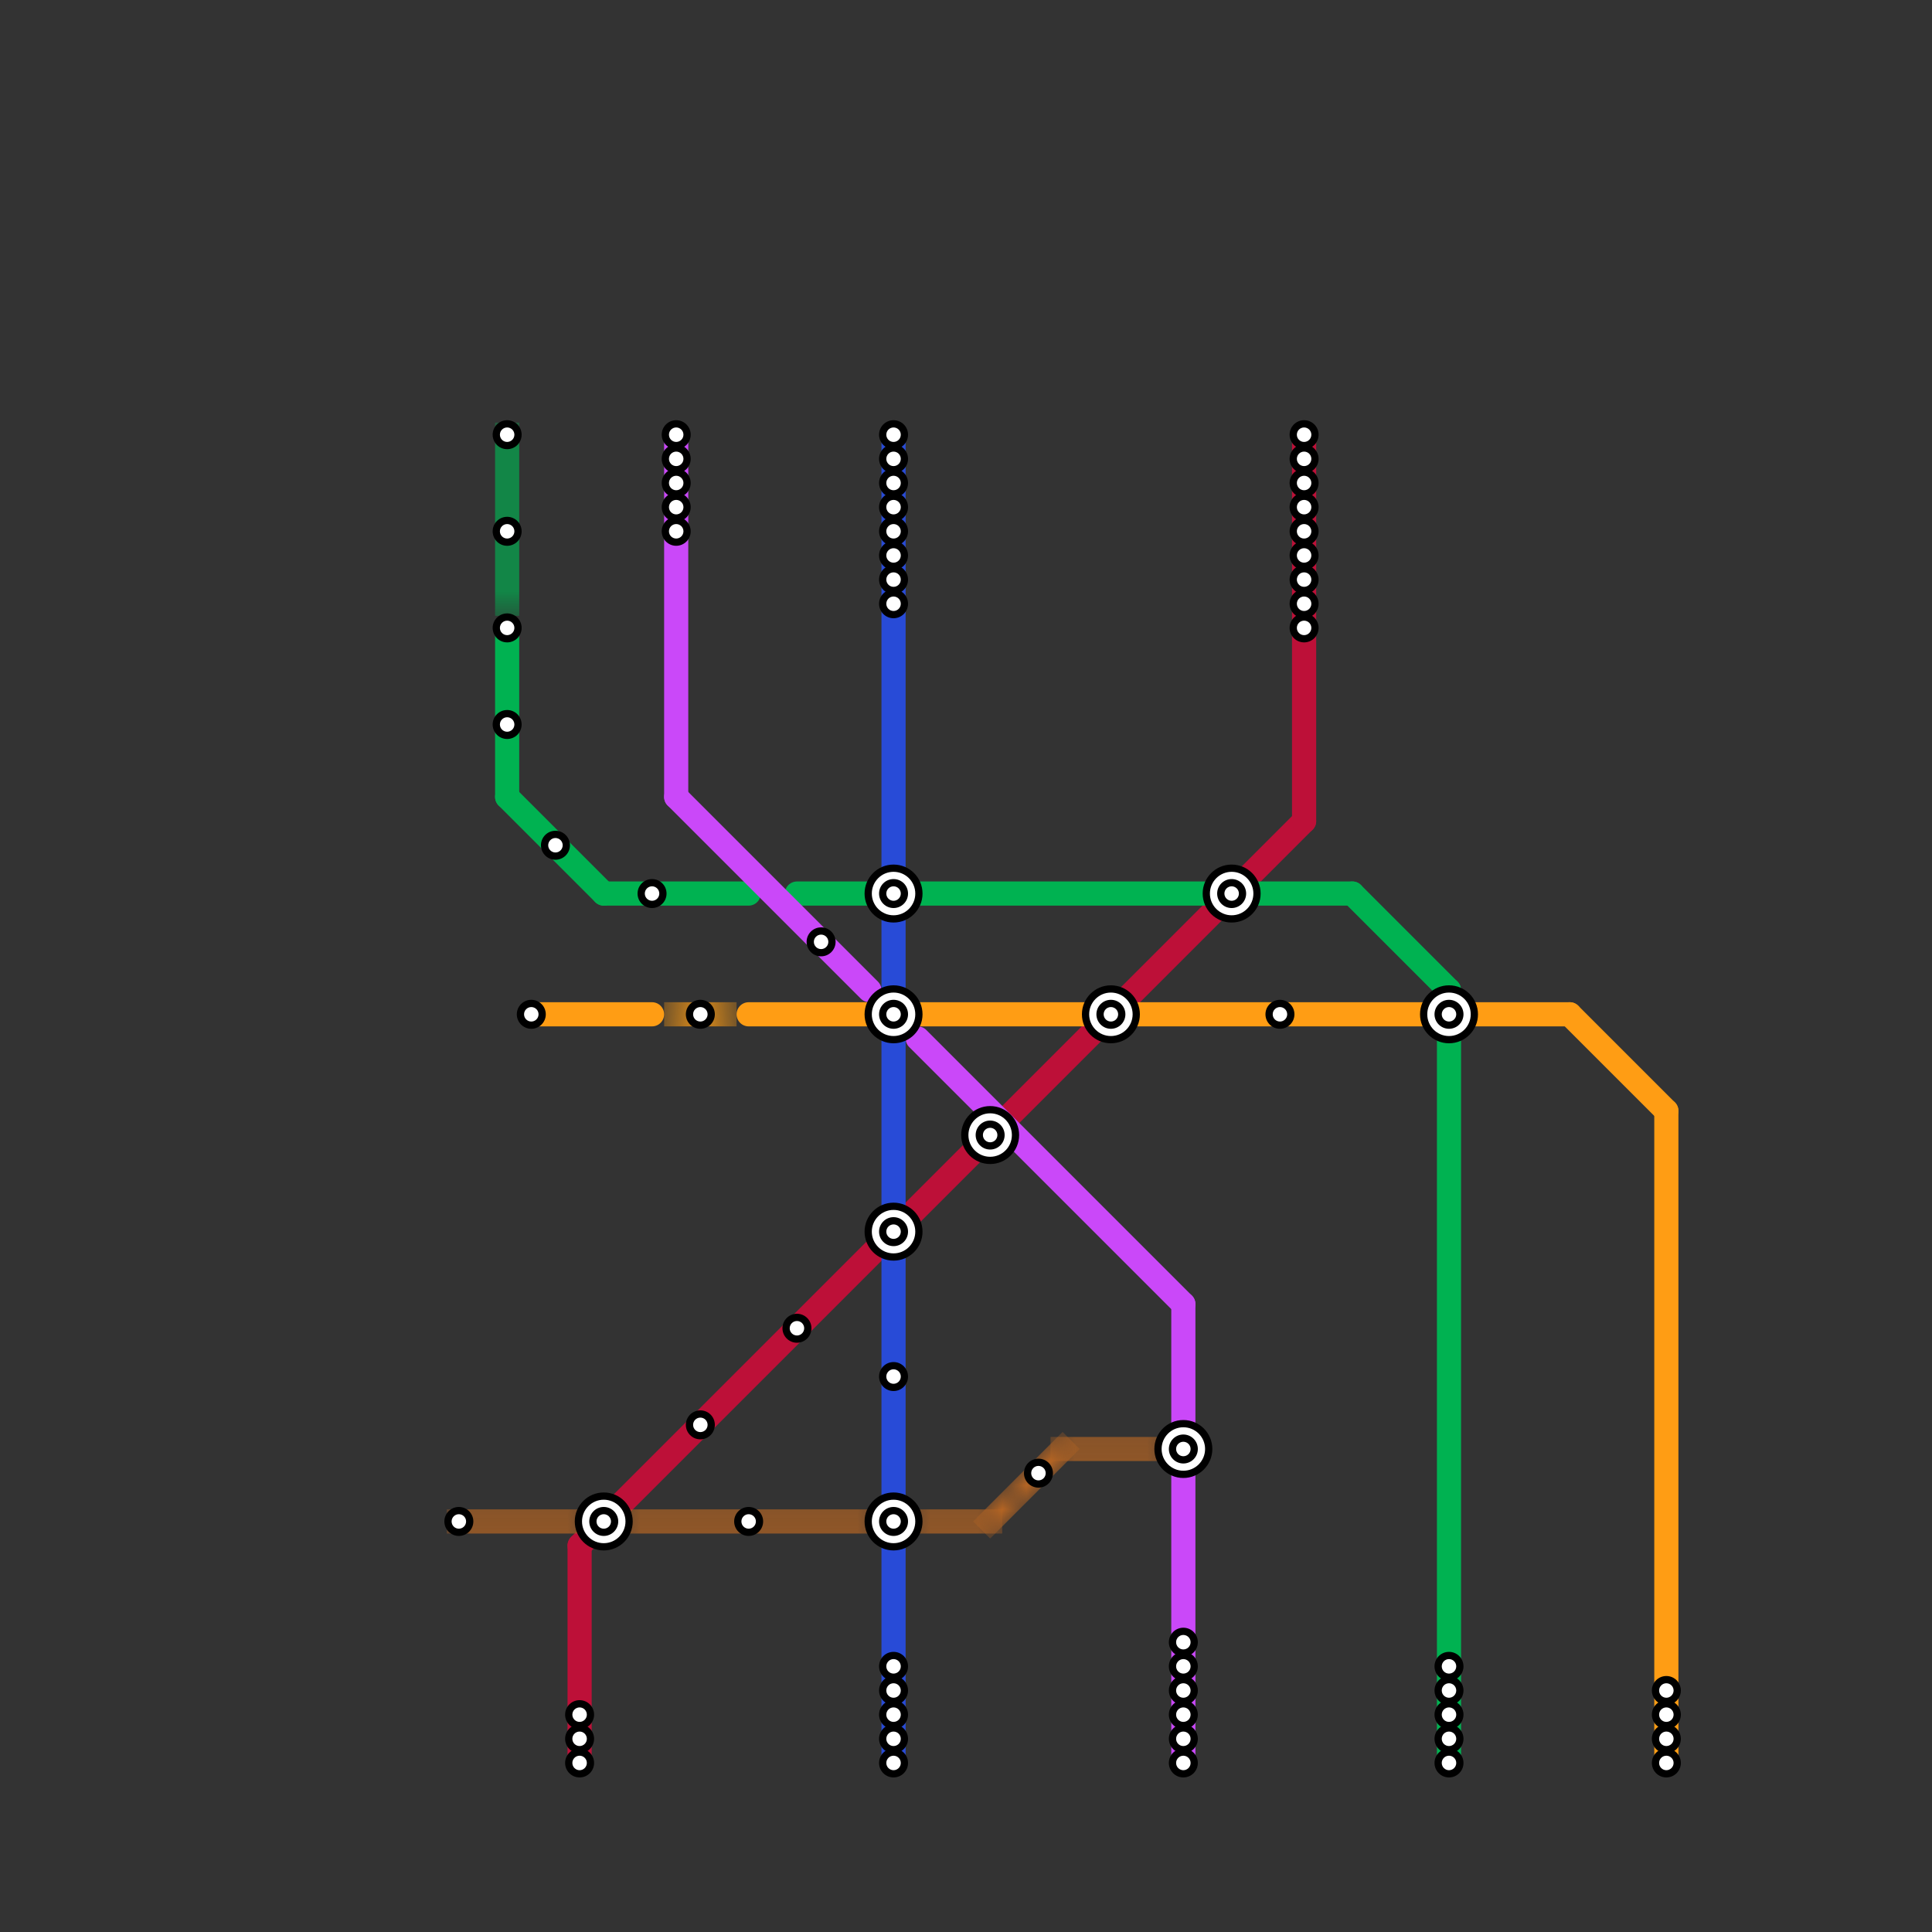 
<svg version="1.1" xmlns="http://www.w3.org/2000/svg" viewBox="0 0 80 80">
<rect x="0" y="0" width="80" height="80" fill="#333333" stroke="none"/>
<style>text { font: 1px Helvetica; font-weight: 600; white-space: pre; dominant-baseline: central; } line { stroke-width: 1; fill: none; stroke-linecap: round; stroke-linejoin: round; } .c0 { stroke: #bd1038 } .c1 { stroke: #284bd7 } .c2 { stroke: #00b251 } .c3 { stroke: #ff9d14 } .c4 { stroke: #ca48f9 } .c5 { stroke: #b86623 } .lh1 { stroke-width: 0.6; stroke-linecap: square; }.lh1 { stroke-width: 0.6; stroke-linecap: square; }.lh1 { stroke-width: 0.6; stroke-linecap: square; }.w1 { stroke-width: 1; }.l13 { stroke-linecap: square; }</style><defs><g id="wm-xf"><circle r="1.2" fill="#000"/><circle r="0.9" fill="#fff"/><circle r="0.6" fill="#000"/><circle r="0.3" fill="#fff"/></g><g id="wm"><circle r="0.6" fill="#000"/><circle r="0.3" fill="#fff"/></g></defs><line class="c0 " x1="24" y1="64" x2="54" y2="34"/><line class="c0 " x1="24" y1="64" x2="24" y2="73"/><line class="c0 " x1="54" y1="18" x2="54" y2="34"/><line class="c1 " x1="37" y1="52" x2="37" y2="73"/><line class="c1 " x1="37" y1="18" x2="37" y2="50"/><line class="c2 " x1="33" y1="37" x2="36" y2="37"/><line class="c2 " x1="21" y1="26" x2="21" y2="33"/><line class="c2 " x1="21" y1="33" x2="25" y2="37"/><line class="c2 " x1="52" y1="37" x2="56" y2="37"/><line class="c2 " x1="56" y1="37" x2="60" y2="41"/><line class="c2 " x1="25" y1="37" x2="31" y2="37"/><line class="c2 " x1="60" y1="41" x2="60" y2="73"/><line class="c2 " x1="38" y1="37" x2="50" y2="37"/><mask id="k3-2-1" maskUnits="userSpaceOnUse"><line class="l13" x1="21" y1="18" x2="21" y2="25" stroke="#fff"/><line class="lh1" x1="21" y1="18" x2="21" y2="25" stroke="#000"/></mask><line class="c2 l13" x1="21" y1="18" x2="21" y2="25" mask="url(#k3-2-1)"/><line class="c3 " x1="69" y1="46" x2="69" y2="73"/><line class="c3 " x1="65" y1="42" x2="69" y2="46"/><line class="c3 " x1="31" y1="42" x2="36" y2="42"/><line class="c3 " x1="22" y1="42" x2="27" y2="42"/><line class="c3 " x1="47" y1="42" x2="59" y2="42"/><line class="c3 " x1="61" y1="42" x2="65" y2="42"/><line class="c3 " x1="38" y1="42" x2="45" y2="42"/><mask id="k4-2-1" maskUnits="userSpaceOnUse"><line class="l13" x1="28" y1="42" x2="30" y2="42" stroke="#fff"/><line class="lh1" x1="28" y1="42" x2="30" y2="42" stroke="#000"/></mask><line class="c3 l13" x1="28" y1="42" x2="30" y2="42" mask="url(#k4-2-1)"/><line class="c4 " x1="49" y1="54" x2="49" y2="73"/><line class="c4 " x1="38" y1="43" x2="49" y2="54"/><line class="c4 " x1="28" y1="33" x2="36" y2="41"/><line class="c4 " x1="28" y1="18" x2="28" y2="33"/><mask id="k6-1-1" maskUnits="userSpaceOnUse"><line class="l13" x1="19" y1="63" x2="24" y2="63" stroke="#fff"/><line class="lh1" x1="19" y1="63" x2="24" y2="63" stroke="#000"/></mask><line class="c5 l13" x1="19" y1="63" x2="24" y2="63" mask="url(#k6-1-1)"/><mask id="k6-1-2" maskUnits="userSpaceOnUse"><line class="l13" x1="26" y1="63" x2="36" y2="63" stroke="#fff"/><line class="lh1" x1="26" y1="63" x2="36" y2="63" stroke="#000"/></mask><line class="c5 l13" x1="26" y1="63" x2="36" y2="63" mask="url(#k6-1-2)"/><mask id="k6-1-3" maskUnits="userSpaceOnUse"><line class="l13" x1="44" y1="60" x2="48" y2="60" stroke="#fff"/><line class="lh1" x1="44" y1="60" x2="48" y2="60" stroke="#000"/></mask><line class="c5 l13" x1="44" y1="60" x2="48" y2="60" mask="url(#k6-1-3)"/><mask id="k6-1-4" maskUnits="userSpaceOnUse"><line class="l13" x1="38" y1="63" x2="41" y2="63" stroke="#fff"/><line class="lh1" x1="38" y1="63" x2="41" y2="63" stroke="#000"/></mask><line class="c5 l13" x1="38" y1="63" x2="41" y2="63" mask="url(#k6-1-4)"/><mask id="k6-1-5" maskUnits="userSpaceOnUse"><line class="l13" x1="41" y1="63" x2="44" y2="60" stroke="#fff"/><line class="lh1" x1="41" y1="63" x2="44" y2="60" stroke="#000"/></mask><line class="c5 l13" x1="41" y1="63" x2="44" y2="60" mask="url(#k6-1-5)"/>

<use x="19" y="63" href="#wm"/><use x="21" y="18" href="#wm"/><use x="21" y="22" href="#wm"/><use x="21" y="26" href="#wm"/><use x="21" y="30" href="#wm"/><use x="22" y="42" href="#wm"/><use x="23" y="35" href="#wm"/><use x="24" y="71" href="#wm"/><use x="24" y="72" href="#wm"/><use x="24" y="73" href="#wm"/><use x="25" y="63" href="#wm-xf"/><use x="27" y="37" href="#wm"/><use x="28" y="18" href="#wm"/><use x="28" y="19" href="#wm"/><use x="28" y="20" href="#wm"/><use x="28" y="21" href="#wm"/><use x="28" y="22" href="#wm"/><use x="29" y="42" href="#wm"/><use x="29" y="59" href="#wm"/><use x="31" y="63" href="#wm"/><use x="33" y="55" href="#wm"/><use x="34" y="39" href="#wm"/><use x="37" y="18" href="#wm"/><use x="37" y="19" href="#wm"/><use x="37" y="20" href="#wm"/><use x="37" y="21" href="#wm"/><use x="37" y="22" href="#wm"/><use x="37" y="23" href="#wm"/><use x="37" y="24" href="#wm"/><use x="37" y="25" href="#wm"/><use x="37" y="37" href="#wm-xf"/><use x="37" y="42" href="#wm-xf"/><use x="37" y="51" href="#wm-xf"/><use x="37" y="57" href="#wm"/><use x="37" y="63" href="#wm-xf"/><use x="37" y="69" href="#wm"/><use x="37" y="70" href="#wm"/><use x="37" y="71" href="#wm"/><use x="37" y="72" href="#wm"/><use x="37" y="73" href="#wm"/><use x="41" y="47" href="#wm-xf"/><use x="43" y="61" href="#wm"/><use x="46" y="42" href="#wm-xf"/><use x="49" y="60" href="#wm-xf"/><use x="49" y="68" href="#wm"/><use x="49" y="69" href="#wm"/><use x="49" y="70" href="#wm"/><use x="49" y="71" href="#wm"/><use x="49" y="72" href="#wm"/><use x="49" y="73" href="#wm"/><use x="51" y="37" href="#wm-xf"/><use x="53" y="42" href="#wm"/><use x="54" y="18" href="#wm"/><use x="54" y="19" href="#wm"/><use x="54" y="20" href="#wm"/><use x="54" y="21" href="#wm"/><use x="54" y="22" href="#wm"/><use x="54" y="23" href="#wm"/><use x="54" y="24" href="#wm"/><use x="54" y="25" href="#wm"/><use x="54" y="26" href="#wm"/><use x="60" y="42" href="#wm-xf"/><use x="60" y="69" href="#wm"/><use x="60" y="70" href="#wm"/><use x="60" y="71" href="#wm"/><use x="60" y="72" href="#wm"/><use x="60" y="73" href="#wm"/><use x="69" y="70" href="#wm"/><use x="69" y="71" href="#wm"/><use x="69" y="72" href="#wm"/><use x="69" y="73" href="#wm"/>
</svg>

